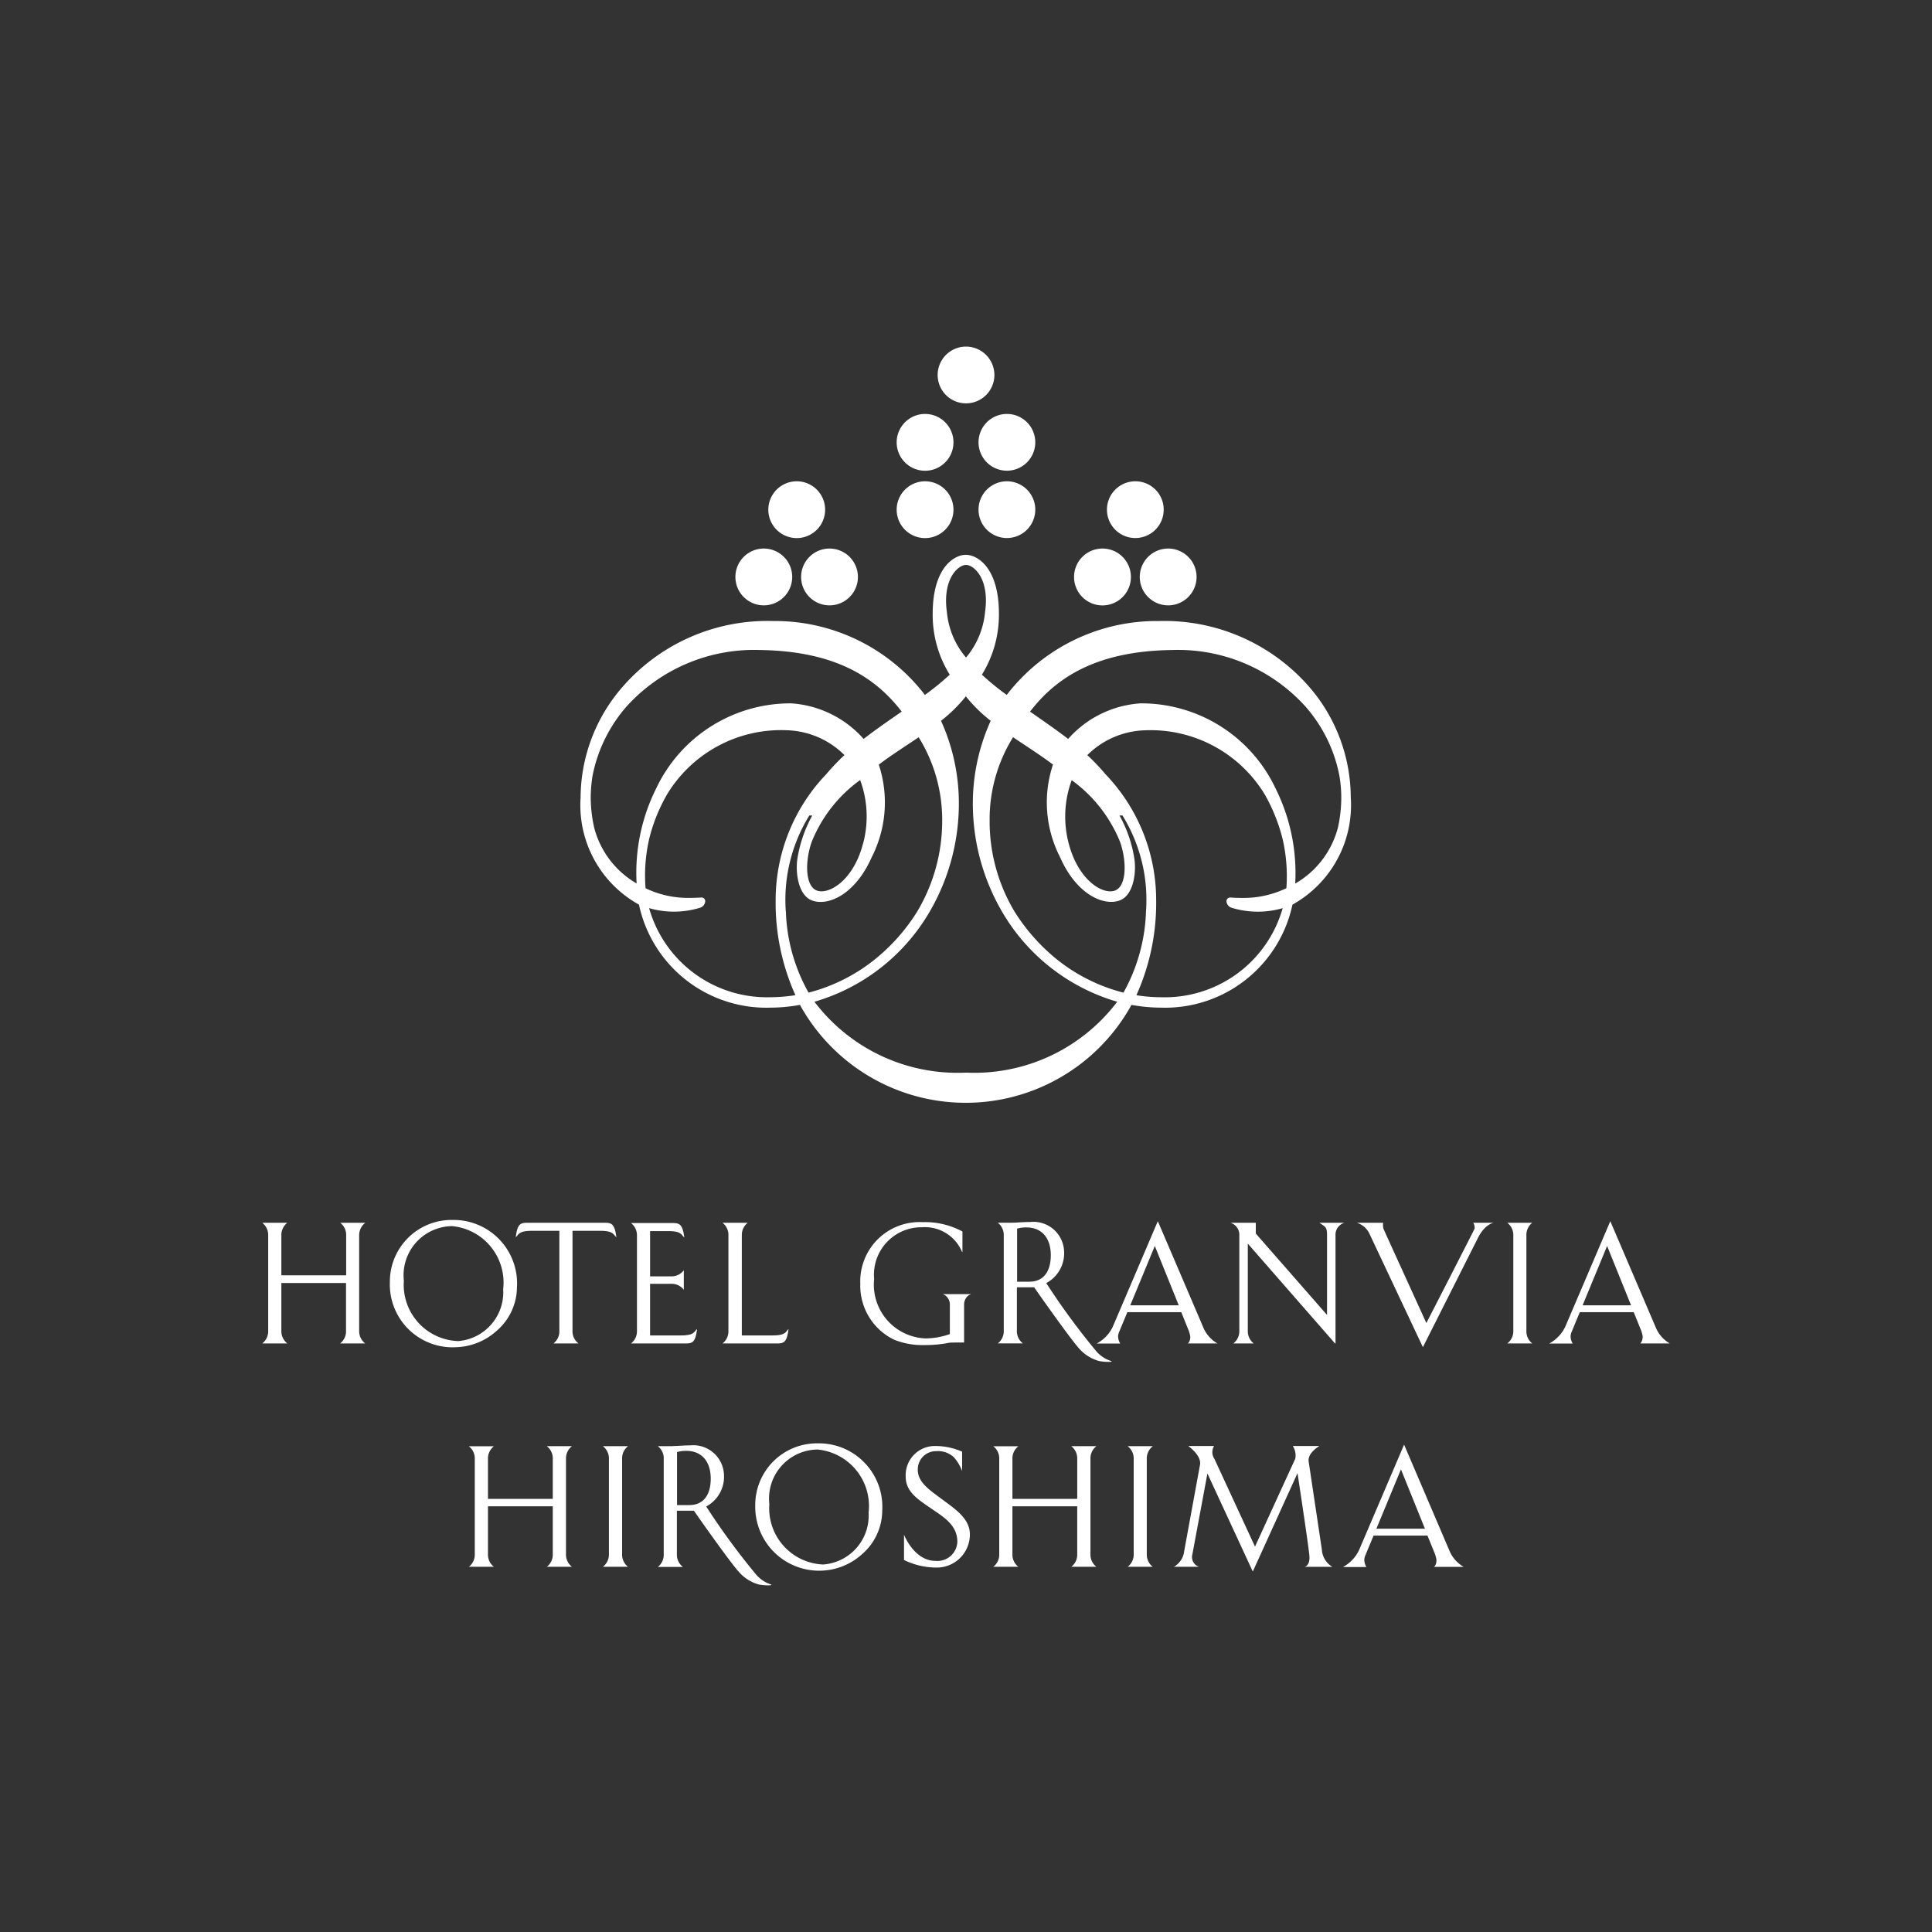 <svg xmlns="http://www.w3.org/2000/svg" width="70" height="70"><rect width="100%" height="100%" fill="#333333" stroke="none"/><defs><style>.b{fill:#fff}</style></defs><path fill="none" d="M0 0h70v70H0z"/><path class="b" d="M37.51 16.027a1.028 1.028 0 11-1.028-1.029 1.028 1.028 0 011.028 1.029zm0 2.438a1.028 1.028 0 11-1.028-1.027 1.027 1.027 0 011.028 1.027zm-5.022-2.438a1.029 1.029 0 101.029-1.029 1.031 1.031 0 00-1.029 1.029zm0 2.438a1.029 1.029 0 101.029-1.027 1.03 1.03 0 00-1.029 1.027zm9.675 0a1.028 1.028 0 11-1.027-1.027 1.026 1.026 0 011.027 1.027zm1.191 2.437a1.029 1.029 0 11-1.029-1.027 1.029 1.029 0 011.029 1.027z"/><path class="b" d="M38.915 20.902a1.03 1.03 0 101.031-1.027 1.029 1.029 0 00-1.031 1.027zm-2.886-7.315a1.028 1.028 0 11-1.028-1.029 1.03 1.03 0 011.028 1.029zm-8.191 4.878a1.029 1.029 0 101.032-1.027 1.03 1.03 0 00-1.032 1.027zm-1.193 2.437a1.029 1.029 0 101.029-1.027 1.029 1.029 0 00-1.029 1.027z"/><path class="b" d="M31.084 20.902a1.029 1.029 0 11-1.031-1.027 1.031 1.031 0 011.031 1.027z"/><path class="b" d="M47.529 24.996a6.961 6.961 0 00-5.539-2.495 6.854 6.854 0 00-5.514 2.677 9.468 9.468 0 01-.9-.733 4.135 4.135 0 00.617-2.209c0-1.663-.774-2.134-1.2-2.134s-1.2.472-1.2 2.134a4.1 4.1 0 00.618 2.209 9.872 9.872 0 01-.9.733 6.848 6.848 0 00-5.509-2.677 6.956 6.956 0 00-5.539 2.495 6.142 6.142 0 00-1.427 3.9 4.117 4.117 0 002.115 3.88 4.719 4.719 0 004.764 3.733 6.067 6.067 0 001.069-.1 6.858 6.858 0 0012.012 0 6.057 6.057 0 001.07.1 4.717 4.717 0 004.762-3.733 4.121 4.121 0 002.113-3.88 6.16 6.16 0 00-1.412-3.9zm-13.22-2.811c-.17-1.192.394-1.716.692-1.716s.862.524.688 1.716a2.976 2.976 0 01-.688 1.639 2.949 2.949 0 01-.692-1.639zm-11.243 9.824a3.28 3.28 0 01-1.542-2.039 5.052 5.052 0 01-.121-1.076 5 5 0 01.067-.791 5.386 5.386 0 011.233-2.507 6.23 6.23 0 014.828-2.045c2.775.039 4.211 1.025 5.14 2.232-.5.346-.952.658-1.38.99a3.839 3.839 0 00-2.622-1.289 5.378 5.378 0 00-4.9 3.094 6.828 6.828 0 00-.703 3.431zm8.2-1.433c-.334 1.279-1.181 1.827-1.639 1.7s-.469-1.049-.221-1.764a5.1 5.1 0 011.759-2.25 3.8 3.8 0 01.103 2.314zm-3.343 5.555a4.437 4.437 0 01-4.405-3.228 3.224 3.224 0 001.843-.013.26.26 0 00.19-.24.131.131 0 00-.152-.131c-.091.005-.254.014-.468.014a3.572 3.572 0 01-1.541-.35 5.919 5.919 0 01.132-1.792 6.172 6.172 0 01.649-1.612 4.829 4.829 0 014.338-2.321 3.083 3.083 0 012.087.9 7.756 7.756 0 00-.654.687 6.6 6.6 0 00-1.839 4.563 8.158 8.158 0 00.716 3.449 5.785 5.785 0 01-.893.074zm.548-3.111a5.813 5.813 0 01.851-3.472h.107a4.806 4.806 0 00-.533 1.535c-.085.5.014 1.357.531 1.545.592.213 1.567-.231 2.156-1.568a4.363 4.363 0 00.257-3.356c.442-.338 1.051-.723 1.445-.992a5.667 5.667 0 01.852 3.02 6.409 6.409 0 01-.912 3.307 6.9 6.9 0 01-1.449 1.657 6.372 6.372 0 01-2.48 1.269 6.385 6.385 0 01-.822-2.945zm6.527 5.843a6.5 6.5 0 01-5.489-2.568 7.134 7.134 0 004.086-3.114 7.791 7.791 0 001.146-3.991 7.236 7.236 0 00-.646-3.074 5.428 5.428 0 00.9-.886 5.413 5.413 0 00.9.886 7.253 7.253 0 00-.647 3.074 7.785 7.785 0 001.147 3.991 7.135 7.135 0 004.084 3.114 6.493 6.493 0 01-5.482 2.568zm5.7-2.9a6.374 6.374 0 01-2.487-1.269 7.022 7.022 0 01-1.447-1.657 6.362 6.362 0 01-.908-3.307 5.631 5.631 0 01.849-3.02c.391.269 1 .653 1.446.992a4.337 4.337 0 00.258 3.356c.586 1.337 1.565 1.781 2.156 1.568.517-.188.615-1.045.53-1.545a4.7 4.7 0 00-.534-1.535h.108a5.806 5.806 0 01.853 3.472 6.452 6.452 0 01-.817 2.947zm-1.874-7.7a5.134 5.134 0 011.762 2.25c.247.716.238 1.638-.221 1.764s-1.3-.423-1.639-1.7a3.814 3.814 0 01.105-2.314zm7.777 3.921a3.58 3.58 0 01-1.54.35 7.22 7.22 0 01-.469-.014.136.136 0 00-.155.131.268.268 0 00.191.24 3.235 3.235 0 001.846.013 4.438 4.438 0 01-4.4 3.228 5.753 5.753 0 01-.9-.073 8.147 8.147 0 00.716-3.449 6.587 6.587 0 00-1.841-4.563 7.547 7.547 0 00-.654-.687 3.082 3.082 0 012.091-.9 4.836 4.836 0 014.336 2.321 6.349 6.349 0 01.648 1.612 5.981 5.981 0 01.138 1.792zm.327-.176a6.864 6.864 0 00-.706-3.43 5.377 5.377 0 00-4.9-3.094 3.83 3.83 0 00-2.621 1.289c-.43-.332-.887-.644-1.381-.99.93-1.208 2.367-2.194 5.145-2.232a6.226 6.226 0 014.832 2.045 5.322 5.322 0 011.231 2.506 4.757 4.757 0 01.069.791 5.1 5.1 0 01-.117 1.076 3.3 3.3 0 01-1.545 2.04zm8.589 12.295h-.906a.554.554 0 01.219.46v3.452a.551.551 0 01-.219.461h.906a.556.556 0 01-.213-.461v-3.451a.559.559 0 01.213-.461zm-15.272 5.005a1.173 1.173 0 01-.537-.365 25.642 25.642 0 01-1.8-2.455 1.223 1.223 0 00.646-1.154 1.112 1.112 0 00-1.226-1.059c-.166 0-.349.011-.495.021l-.181.006h-.5a.558.558 0 01.216.46v3.451a.555.555 0 01-.216.461h.91a.552.552 0 01-.218-.461v-1.538l.007-.034h.619c.078.118 1.282 1.83 1.622 2.211a1.506 1.506 0 00.723.459 1.819 1.819 0 00.405.032c.042 0 .051-.006.054-.017s-.008-.011-.029-.018zm-2.945-2.87h-.448v-1.923a1.194 1.194 0 01.334-.043c.567 0 .886.391.886 1.005 0 .592-.264.961-.773.961zm-24.063-2.135h-.911a.552.552 0 01.216.46v1.444h-2.348v-1.444a.565.565 0 01.216-.46h-.909a.558.558 0 01.216.46v3.452a.555.555 0 01-.216.461h.909a.562.562 0 01-.216-.461v-1.73h2.343v1.73a.549.549 0 01-.216.461h.911a.564.564 0 01-.219-.461v-3.451a.567.567 0 01.224-.461zm8.64 0h-2.738c-.276 0-.389.019-.452.523.111-.093.1-.231.58-.231h1v3.62a.552.552 0 01-.214.461h.907a.552.552 0 01-.217-.461v-3.62h1.01c.475 0 .466.138.579.231-.064-.504-.179-.523-.455-.523zm2.802 4.082h-1.125v-1.87h.764a.556.556 0 01.458.216v-.706a.554.554 0 01-.458.219h-.764v-1.639h.661c.478 0 .468.138.579.231-.065-.5-.179-.523-.454-.523h-1.478a.558.558 0 01.216.46v3.442a.555.555 0 01-.216.461h1.942c.279 0 .389-.018.452-.524-.108.095-.099.233-.577.233zm3.317 0h-1.118v-3.622a.556.556 0 01.214-.46h-.914a.555.555 0 01.214.46v3.452a.553.553 0 01-.214.461h1.94c.278 0 .388-.018.452-.524-.105.095-.092.233-.574.233zm20.085-3.622v2.879L45.5 44.694v-.391h-.919a.453.453 0 01.322.46v3.452a.558.558 0 01-.216.461h.739a.563.563 0 01-.216-.461v-3.157l3.161 3.618h.017v-3.912a.452.452 0 01.319-.46h-.9c.224.159.274.146.274.459zm-12.916 2.125h-.994v.006a.311.311 0 01.12.077.409.409 0 01.124.318v1.047a2.663 2.663 0 01-.887.157 1.948 1.948 0 01-1.856-2.153 1.718 1.718 0 011.736-1.874 1.455 1.455 0 011.434.86.1.1 0 00.029.042v-.748a2.843 2.843 0 00-1.437-.339 2.149 2.149 0 00-2.264 2.239 2.174 2.174 0 001.213 2.014 2.715 2.715 0 001.1.2 4.38 4.38 0 00.9-.082c.056-.012.325-.01.325-.01h.223v-1.351a.436.436 0 01.119-.323.331.331 0 01.121-.071s.007 0 0-.006zm18.306-2.585h-.09s.077.143.04.227-1.425 2.794-1.741 3.406c-.277-.612-1.522-3.335-1.556-3.421a.552.552 0 01-.01-.212h-.954a.749.749 0 01.452.385l1.942 4.122 2-3.968c.255-.5.567-.539.567-.539zm-37.088-.102a2.234 2.234 0 00-2.257 2.256 2.274 2.274 0 002.4 2.355 2.3 2.3 0 001.476-.6 2.1 2.1 0 00.728-1.569 2.3 2.3 0 00-2.347-2.442zm.209 4.388a2.038 2.038 0 01-1.959-2.187 1.779 1.779 0 011.75-1.977 2.055 2.055 0 011.848 2.286 1.774 1.774 0 01-1.642 1.88zm42.835.087h1.072a1.2 1.2 0 01-.494-.548c-.067-.161-1.661-3.882-1.661-3.882s-1.571 3.685-1.636 3.833a1.362 1.362 0 01-.577.6h.851a.5.5 0 01-.077-.269.6.6 0 01.026-.125l.308-.742h1.954l.243.6a1.123 1.123 0 01.082.281c-.002.189-.091.252-.091.252zm-2.086-1.382l.888-2.15.868 2.15z"/><path class="b" d="M43.037 48.676h1.074a1.2 1.2 0 01-.5-.548c-.067-.161-1.661-3.882-1.661-3.882s-1.571 3.685-1.636 3.833a1.348 1.348 0 01-.577.6h.851a.5.5 0 01-.077-.269.538.538 0 01.026-.125l.309-.742H42.8l.242.6a1.108 1.108 0 01.084.281c.005.189-.089.252-.089.252zm-2.086-1.382l.89-2.15.867 2.15zm11.004 9.477h1.077a1.215 1.215 0 01-.5-.549l-1.659-3.88-1.638 3.834a1.375 1.375 0 01-.575.6h.848a.508.508 0 01-.077-.271.54.54 0 01.027-.125l.309-.742h1.953l.245.6a1.15 1.15 0 01.081.28c.003.194-.091.253-.091.253zm-2.085-1.384l.889-2.15.869 2.15zm-20.249-3.092a2.235 2.235 0 00-2.257 2.259 2.316 2.316 0 003.873 1.754 2.1 2.1 0 00.728-1.572 2.3 2.3 0 00-2.344-2.441zm.212 4.39a2.037 2.037 0 01-1.958-2.188 1.777 1.777 0 011.747-1.978 2.058 2.058 0 011.849 2.288 1.776 1.776 0 01-1.638 1.877zm4.291-2.369c-.449-.334-.87-.611-.87-1.057a.658.658 0 01.668-.681.849.849 0 01.637.219 1.613 1.613 0 01.3.5v-.7a2.391 2.391 0 00-.944-.205 1.058 1.058 0 00-1.1 1.11c0 .559.465.835.907 1.143.464.317.964.607.964 1.216a.72.72 0 01-.793.692c-.774 0-1.139-.947-1.139-.95v.919a2.7 2.7 0 001.178.274 1.2 1.2 0 001.209-1.2c-.001-.578-.527-.915-1.017-1.28zm-11.37-1.918h-.91a.559.559 0 01.218.461v3.448a.557.557 0 01-.218.461h.91a.553.553 0 01-.214-.461v-3.452a.555.555 0 01.214-.457zm5.169 5.006a1.175 1.175 0 01-.536-.365 25.652 25.652 0 01-1.8-2.456 1.22 1.22 0 00.644-1.152 1.114 1.114 0 00-1.228-1.062c-.163 0-.348.013-.493.021-.067 0-.127.007-.181.008h-.494a.555.555 0 01.213.461v3.452a.553.553 0 01-.213.461h.908a.551.551 0 01-.218-.461v-1.574h.619c.078.119 1.28 1.831 1.624 2.213a1.5 1.5 0 00.723.459 1.835 1.835 0 00.4.029c.042 0 .052-.006.054-.014s.002-.012-.022-.02zm-2.948-2.872h-.445v-1.92a1.114 1.114 0 01.334-.045c.567 0 .887.391.887 1.007 0 .591-.265.958-.776.958zm-4.252-2.134h-.911a.556.556 0 01.216.461v1.448H17.68v-1.445a.562.562 0 01.214-.461h-.907a.556.556 0 01.215.461v3.445a.554.554 0 01-.215.461h.907a.56.56 0 01-.214-.461v-1.732h2.348v1.732a.554.554 0 01-.216.461h.911a.556.556 0 01-.216-.461v-3.452a.558.558 0 01.216-.457zm21.046 0h-.912a.56.56 0 01.219.461v3.448a.558.558 0 01-.219.461h.909a.556.556 0 01-.216-.461v-3.452a.558.558 0 01.219-.457zm-2.045 0h-.91a.557.557 0 01.216.461v1.448h-2.348v-1.445a.556.556 0 01.215-.461h-.908a.552.552 0 01.215.461v3.445a.55.55 0 01-.215.461h.908a.554.554 0 01-.215-.461v-1.732h2.348v1.732a.555.555 0 01-.216.461h.91a.556.556 0 01-.215-.461v-3.452a.558.558 0 01.215-.457zm8.17 3.752l-.479-3.2c-.029-.223.17-.418.387-.558h-.961a.63.63 0 01.089.46l-1.459 3.185-1.473-3.185a.428.428 0 01-.01-.46h-.932c.433.337.433.57.427.655l-.577 3.15a.744.744 0 01-.375.571h.913a.37.37 0 01-.242-.451l.545-2.929 1.644 3.552 1.62-3.566c.115.76.413 2.727.431 3.009.024.349-.169.386-.169.386h1a.776.776 0 01-.379-.619z"/></svg>